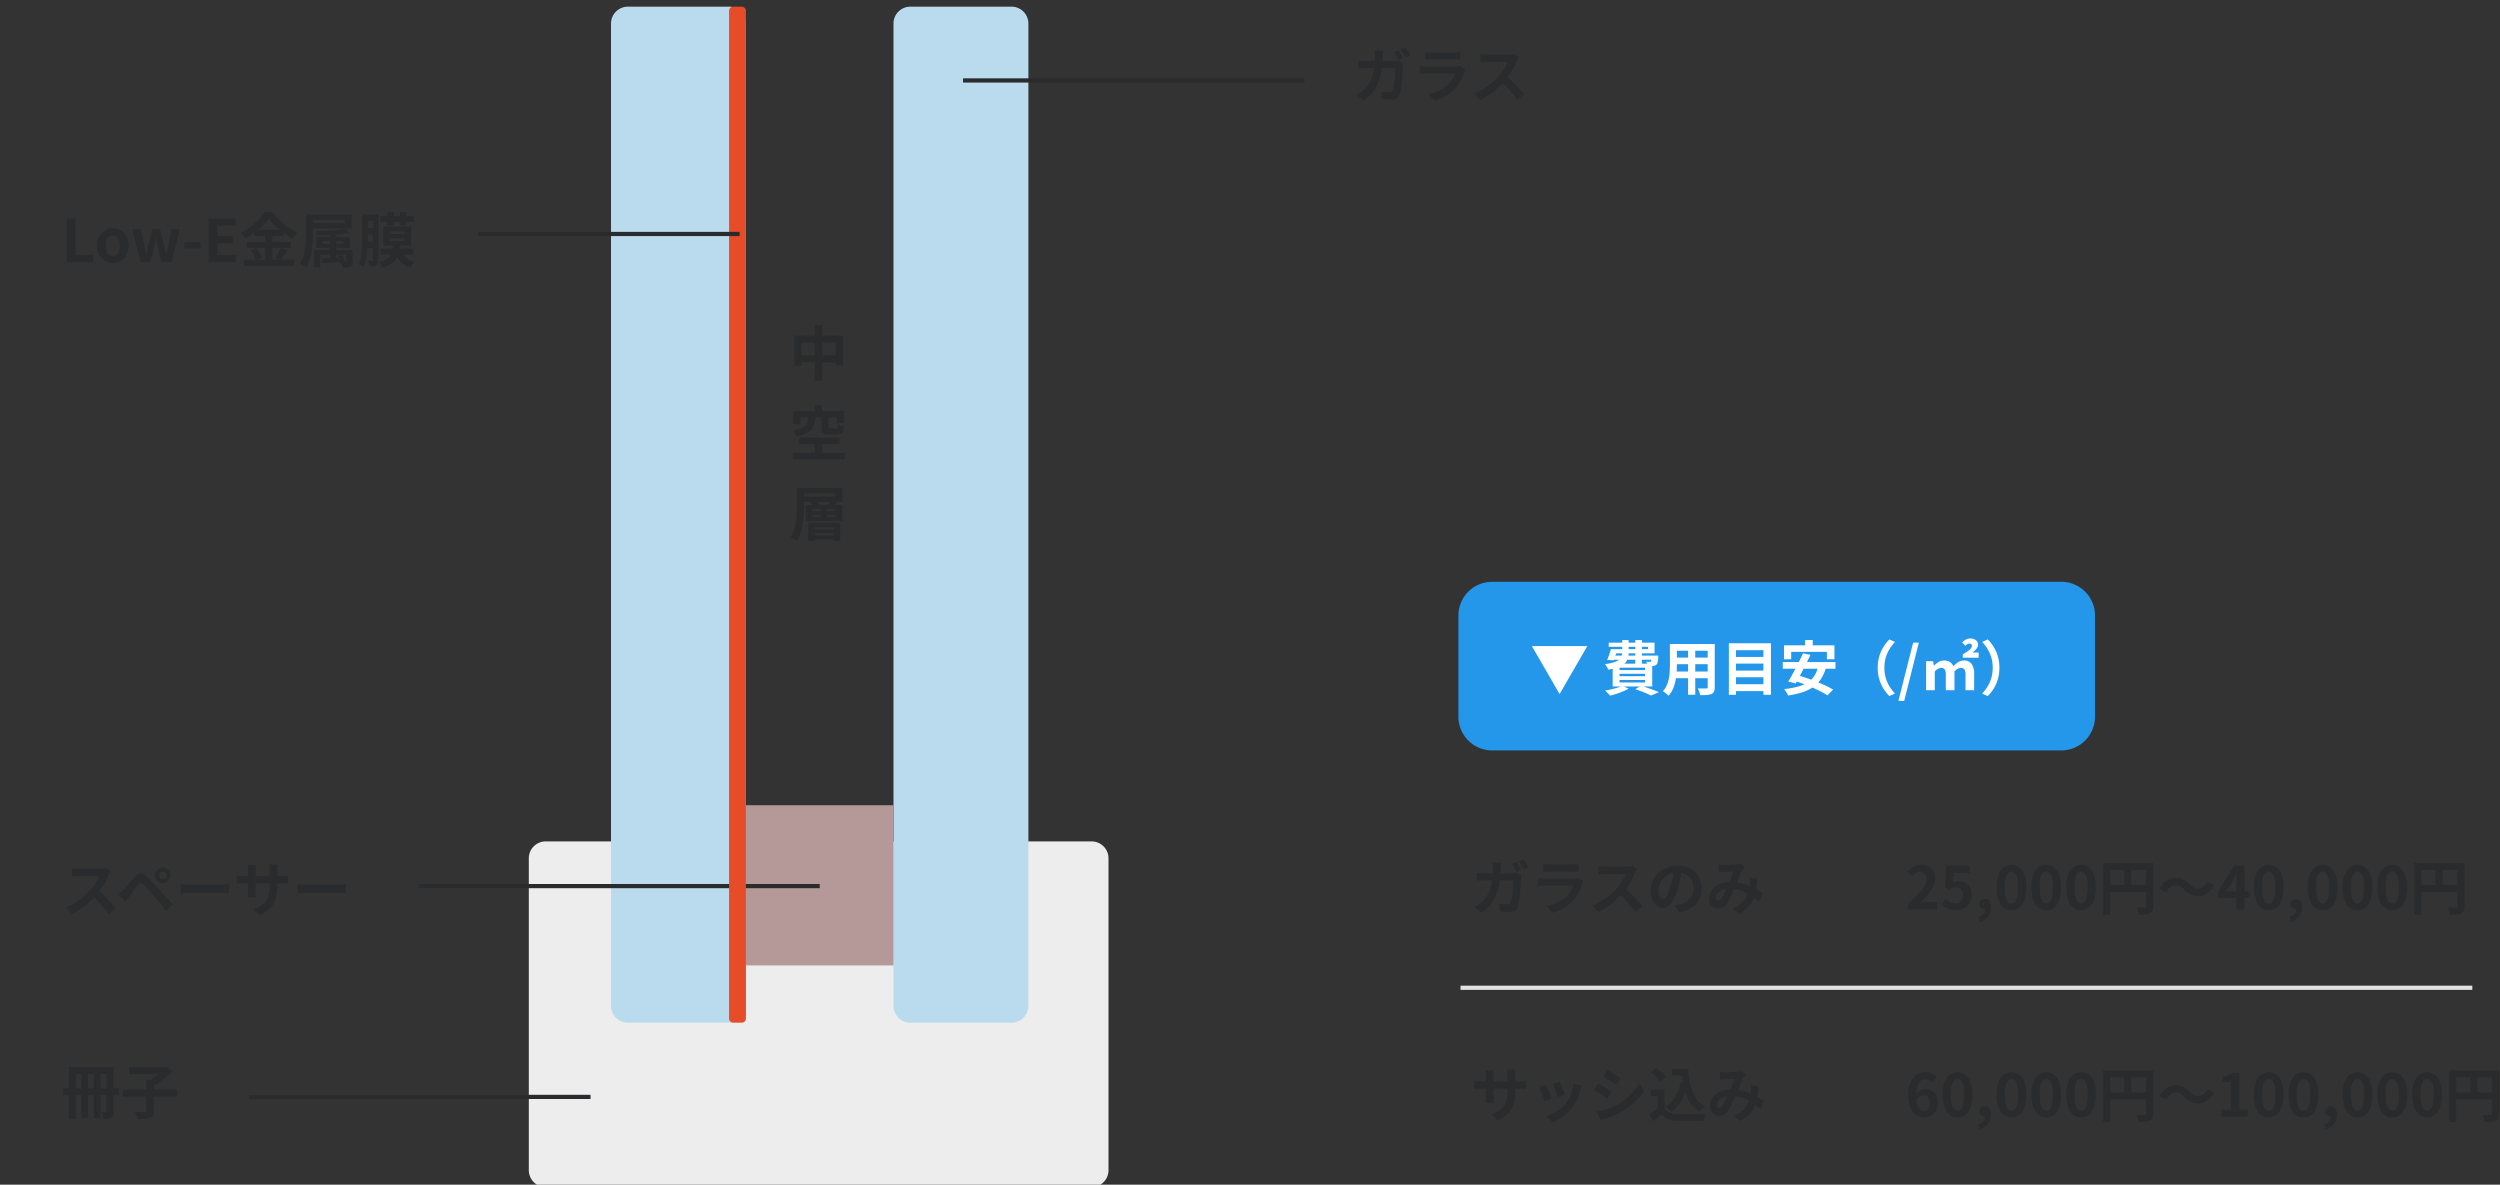 <svg xmlns="http://www.w3.org/2000/svg" xmlns:xlink="http://www.w3.org/1999/xlink" width="593" height="281" viewBox="0 0 593 281">
  <rect x="0" y="0" width="593" height="281" fill="#333333" stroke="none"/>
  <defs>
    <clipPath id="clip-path">
      <rect id="長方形_835" data-name="長方形 835" width="593" height="281" transform="translate(621 8264)" fill="#313131" stroke="#707070" stroke-width="1" opacity="0.367"/>
    </clipPath>
  </defs>
  <g id="マスクグループ_170" data-name="マスクグループ 170" transform="translate(-621 -8264)" clip-path="url(#clip-path)">
    <g id="グループ_2397" data-name="グループ 2397" transform="translate(23.935)">
      <path id="パス_11388" data-name="パス 11388" d="M10.766-11.208a6.878,6.878,0,0,1,.387.6q.2.352.4.7t.326.614l-1.123.48q-.218-.431-.517-.985a10.082,10.082,0,0,0-.579-.957Zm1.654-.632q.185.263.4.617t.414.7q.2.343.319.59l-1.113.48q-.216-.443-.527-.99a9.907,9.907,0,0,0-.6-.939Zm-5.25.755q-.025.246-.05.623t-.039.629a25.106,25.106,0,0,1-.349,3.7A12.884,12.884,0,0,1,5.9-3.27,8.871,8.871,0,0,1,4.513-1.034a10.918,10.918,0,0,1-2,1.809L.881-.544a10.912,10.912,0,0,0,.929-.59,6.333,6.333,0,0,0,.912-.777A7.284,7.284,0,0,0,3.88-3.394a8.1,8.1,0,0,0,.764-1.759A12.11,12.11,0,0,0,5.07-7.259,22.233,22.233,0,0,0,5.209-9.8q0-.157-.012-.4t-.037-.483q-.025-.242-.053-.407Zm4.755,3q-.028.171-.058.395a3.383,3.383,0,0,0-.033.345q-.014.448-.047,1.146t-.1,1.5q-.063.807-.156,1.608t-.222,1.48A5.485,5.485,0,0,1,11-.5a1.687,1.687,0,0,1-.645.8A2.1,2.1,0,0,1,9.2.582Q8.6.582,8,.544T6.881.468L6.661-1.4q.518.089,1.038.14t.931.051a.907.907,0,0,0,.512-.117.8.8,0,0,0,.274-.38,3.719,3.719,0,0,0,.216-.732q.1-.463.167-1.04t.121-1.194q.051-.617.072-1.193T10.012-6.9H3.18q-.356,0-.875.012t-.969.051V-8.677q.447.047.947.073t.895.026H9.653q.272,0,.542-.025t.521-.072Zm5.2-2.656q.288.039.695.058t.759.019h5.38q.333,0,.778-.019t.735-.058v1.814q-.279-.028-.715-.039t-.823-.011H18.582q-.338,0-.741.012t-.713.037ZM26.66-6.673q-.072.133-.15.3a2.535,2.535,0,0,0-.115.279,15.116,15.116,0,0,1-.8,2.015,7.863,7.863,0,0,1-1.266,1.863A9.323,9.323,0,0,1,21.965-.3,12.279,12.279,0,0,1,19.323.817l-1.4-1.586a10.86,10.86,0,0,0,2.817-.983,8.077,8.077,0,0,0,2.039-1.472,5.425,5.425,0,0,0,.9-1.205,7.1,7.1,0,0,0,.528-1.209H17.463q-.26,0-.724.012t-.906.051V-7.4q.453.039.879.065t.751.026h6.92A4.058,4.058,0,0,0,25-7.346a1.8,1.8,0,0,0,.417-.105ZM39.394-9.491q-.086.121-.241.386a4.126,4.126,0,0,0-.249.488q-.288.659-.716,1.475T37.221-5.5A14.417,14.417,0,0,1,36.08-3.983a21.045,21.045,0,0,1-1.726,1.751,19.365,19.365,0,0,1-1.99,1.579A15.058,15.058,0,0,1,30.229.585L28.779-.926a12.75,12.75,0,0,0,2.2-1.089,16.58,16.58,0,0,0,1.977-1.429,15.917,15.917,0,0,0,1.564-1.5A11.446,11.446,0,0,0,35.4-6.072a13.078,13.078,0,0,0,.736-1.2,6.237,6.237,0,0,0,.474-1.093H31.862q-.287,0-.614.019t-.609.043l-.434.034v-2q.2.022.509.047t.629.04q.317.016.519.016H36.8a6.439,6.439,0,0,0,.853-.052,3.321,3.321,0,0,0,.6-.124ZM36.262-5.143q.547.439,1.16,1.013t1.214,1.191q.6.617,1.115,1.185t.859.986L39.015.621Q38.5-.1,37.839-.872t-1.4-1.533q-.736-.765-1.5-1.442ZM50-9.6q-.148,1.073-.369,2.273a21.875,21.875,0,0,1-.6,2.445,12.881,12.881,0,0,1-.955,2.433,5.281,5.281,0,0,1-1.2,1.573,2.147,2.147,0,0,1-1.414.553,2.221,2.221,0,0,1-1.429-.525A3.606,3.606,0,0,1,43-2.3a5.411,5.411,0,0,1-.387-2.1,5.466,5.466,0,0,1,.492-2.29A6.119,6.119,0,0,1,44.469-8.6a6.486,6.486,0,0,1,2.046-1.31,6.633,6.633,0,0,1,2.529-.478,6.245,6.245,0,0,1,2.344.418,5.213,5.213,0,0,1,1.782,1.165,5.135,5.135,0,0,1,1.137,1.742,5.742,5.742,0,0,1,.4,2.139,5.638,5.638,0,0,1-.6,2.63A4.985,4.985,0,0,1,52.317-.378,7.6,7.6,0,0,1,49.368.658L48.311-1.007q.408-.047.716-.1t.595-.121a5.069,5.069,0,0,0,1.25-.477A3.911,3.911,0,0,0,51.884-2.5a3.429,3.429,0,0,0,.676-1.1A3.836,3.836,0,0,0,52.8-4.987,4.4,4.4,0,0,0,52.553-6.5a3.349,3.349,0,0,0-.737-1.194,3.3,3.3,0,0,0-1.192-.783,4.389,4.389,0,0,0-1.614-.277,4.64,4.64,0,0,0-1.971.4A4.524,4.524,0,0,0,45.6-7.323a4.566,4.566,0,0,0-.885,1.364,3.645,3.645,0,0,0-.3,1.382,3.6,3.6,0,0,0,.163,1.169,1.7,1.7,0,0,0,.412.7.766.766,0,0,0,.526.232.813.813,0,0,0,.582-.3,3.347,3.347,0,0,0,.562-.916,13.444,13.444,0,0,0,.568-1.562,18.739,18.739,0,0,0,.54-2.148,22.394,22.394,0,0,0,.319-2.247Zm8.71-1q.285.025.616.043t.552.018q.307,0,.706-.01t.818-.027q.419-.017.8-.04l.618-.037a4.705,4.705,0,0,0,.516-.079,2.865,2.865,0,0,0,.442-.125l1.113.874q-.143.158-.266.3a1.685,1.685,0,0,0-.207.286,11.637,11.637,0,0,0-.545,1.07q-.313.682-.653,1.469t-.664,1.522q-.21.481-.436,1.013t-.461,1.053q-.235.522-.457.98a7.378,7.378,0,0,1-.438.791,2.878,2.878,0,0,1-.941.929,2.461,2.461,0,0,1-1.244.3,2.114,2.114,0,0,1-1.534-.6,2.218,2.218,0,0,1-.617-1.668A3.321,3.321,0,0,1,56.8-4.1a3.911,3.911,0,0,1,1.066-1.264A5.072,5.072,0,0,1,59.5-6.2a6.817,6.817,0,0,1,2.059-.3,9.723,9.723,0,0,1,2.356.282,13.176,13.176,0,0,1,2.117.713,16.527,16.527,0,0,1,1.777.9q.795.471,1.347.85L68.341-1.81a15.578,15.578,0,0,0-1.424-1.129,13.456,13.456,0,0,0-1.672-1,9.732,9.732,0,0,0-1.891-.721,7.983,7.983,0,0,0-2.078-.268,4.287,4.287,0,0,0-1.741.321,2.783,2.783,0,0,0-1.1.808,1.615,1.615,0,0,0-.378,1,.71.71,0,0,0,.178.525.575.575,0,0,0,.42.177.635.635,0,0,0,.373-.11,1.672,1.672,0,0,0,.353-.372,5.149,5.149,0,0,0,.357-.608q.179-.352.367-.768t.373-.852q.185-.436.373-.843.253-.563.515-1.172t.511-1.181q.249-.572.461-1-.21,0-.519.013t-.657.027l-.671.033-.561.03q-.216.014-.545.044t-.6.069Zm9.216,3.308a22.987,22.987,0,0,1-.3,2.728A9.168,9.168,0,0,1,66.94-2.3,6.417,6.417,0,0,1,65.661-.469,8.148,8.148,0,0,1,63.594,1L62.1-.215A7.117,7.117,0,0,0,64.173-1.5a5.453,5.453,0,0,0,1.178-1.526A6.133,6.133,0,0,0,65.9-4.587a12.221,12.221,0,0,0,.2-1.375q.025-.41.026-.81a6.314,6.314,0,0,0-.034-.721Z" transform="translate(946 8479.712)" fill="#2a2b2c"/>
      <path id="パス_11389" data-name="パス 11389" d="M10.766-11.208a6.878,6.878,0,0,1,.387.6q.2.352.4.7t.326.614l-1.123.48q-.218-.431-.517-.985a10.082,10.082,0,0,0-.579-.957Zm1.654-.632q.185.263.4.617t.414.7q.2.343.319.59l-1.113.48q-.216-.443-.527-.99a9.907,9.907,0,0,0-.6-.939Zm-5.25.755q-.025.246-.05.623t-.039.629a25.106,25.106,0,0,1-.349,3.7A12.884,12.884,0,0,1,5.9-3.27,8.871,8.871,0,0,1,4.513-1.034a10.918,10.918,0,0,1-2,1.809L.881-.544a10.912,10.912,0,0,0,.929-.59,6.333,6.333,0,0,0,.912-.777A7.284,7.284,0,0,0,3.88-3.394a8.1,8.1,0,0,0,.764-1.759A12.11,12.11,0,0,0,5.07-7.259,22.233,22.233,0,0,0,5.209-9.8q0-.157-.012-.4t-.037-.483q-.025-.242-.053-.407Zm4.755,3q-.028.171-.058.395a3.383,3.383,0,0,0-.033.345q-.014.448-.047,1.146t-.1,1.5q-.063.807-.156,1.608t-.222,1.48A5.485,5.485,0,0,1,11-.5a1.687,1.687,0,0,1-.645.8A2.1,2.1,0,0,1,9.2.582Q8.6.582,8,.544T6.881.468L6.661-1.4q.518.089,1.038.14t.931.051a.907.907,0,0,0,.512-.117.8.8,0,0,0,.274-.38,3.719,3.719,0,0,0,.216-.732q.1-.463.167-1.04t.121-1.194q.051-.617.072-1.193T10.012-6.9H3.18q-.356,0-.875.012t-.969.051V-8.677q.447.047.947.073t.895.026H9.653q.272,0,.542-.025t.521-.072Zm5.2-2.656q.288.039.695.058t.759.019h5.38q.333,0,.778-.019t.735-.058v1.814q-.279-.028-.715-.039t-.823-.011H18.582q-.338,0-.741.012t-.713.037ZM26.66-6.673q-.072.133-.15.3a2.535,2.535,0,0,0-.115.279,15.116,15.116,0,0,1-.8,2.015,7.863,7.863,0,0,1-1.266,1.863A9.323,9.323,0,0,1,21.965-.3,12.279,12.279,0,0,1,19.323.817l-1.4-1.586a10.86,10.86,0,0,0,2.817-.983,8.077,8.077,0,0,0,2.039-1.472,5.425,5.425,0,0,0,.9-1.205,7.1,7.1,0,0,0,.528-1.209H17.463q-.26,0-.724.012t-.906.051V-7.4q.453.039.879.065t.751.026h6.92A4.058,4.058,0,0,0,25-7.346a1.8,1.8,0,0,0,.417-.105ZM39.394-9.491q-.086.121-.241.386a4.126,4.126,0,0,0-.249.488q-.288.659-.716,1.475T37.221-5.5A14.417,14.417,0,0,1,36.08-3.983a21.045,21.045,0,0,1-1.726,1.751,19.365,19.365,0,0,1-1.99,1.579A15.058,15.058,0,0,1,30.229.585L28.779-.926a12.75,12.75,0,0,0,2.2-1.089,16.58,16.58,0,0,0,1.977-1.429,15.917,15.917,0,0,0,1.564-1.5A11.446,11.446,0,0,0,35.4-6.072a13.078,13.078,0,0,0,.736-1.2,6.237,6.237,0,0,0,.474-1.093H31.862q-.287,0-.614.019t-.609.043l-.434.034v-2q.2.022.509.047t.629.04q.317.016.519.016H36.8a6.439,6.439,0,0,0,.853-.052,3.321,3.321,0,0,0,.6-.124ZM36.262-5.143q.547.439,1.16,1.013t1.214,1.191q.6.617,1.115,1.185t.859.986L39.015.621Q38.5-.1,37.839-.872t-1.4-1.533q-.736-.765-1.5-1.442Z" transform="translate(918 8287.082)" fill="#2a2b2c"/>
      <path id="パス_11390" data-name="パス 11390" d="M1.765-11.108h9.812v1.654H3.419V1.276H1.765Zm8.91,0h1.665V-.577a3.093,3.093,0,0,1-.113.911,1.069,1.069,0,0,1-.44.578,1.855,1.855,0,0,1-.77.267,8.3,8.3,0,0,1-1.054.058,3.339,3.339,0,0,0-.1-.524Q9.787.419,9.686.122A3.5,3.5,0,0,0,9.467-.4q.306.014.6.019l.4.005a.2.2,0,0,0,.16-.059.276.276,0,0,0,.045-.174ZM.427-6.059H13.588v1.64H.427Zm4.314-4.505H6.294V1.049H4.741Zm2.925,0H9.241V1.049H7.667Zm6.877,4.8H27.469v1.687H14.544Zm5.589-2.228H21.9v7.3A2.532,2.532,0,0,1,21.7.4,1.233,1.233,0,0,1,21,.99a4.266,4.266,0,0,1-1.23.256q-.731.058-1.7.047A3.22,3.22,0,0,0,17.9.724Q17.782.408,17.64.095a4.571,4.571,0,0,0-.283-.536l.978.026q.487.012.867.011l.534,0a.566.566,0,0,0,.314-.071.3.3,0,0,0,.082-.25Zm-4.118-3.043h8.817v1.654H16.015Zm8.267,0h.447l.382-.094,1.28.967a17.4,17.4,0,0,1-1.482,1.368q-.833.689-1.726,1.309a17.677,17.677,0,0,1-1.75,1.077,4.171,4.171,0,0,0-.323-.411q-.2-.224-.405-.442t-.371-.366a12.572,12.572,0,0,0,1.525-.909,15.962,15.962,0,0,0,1.42-1.1,7.8,7.8,0,0,0,1-1.019Z" transform="translate(611.639 8528.188)" fill="#2a2b2c"/>
      <path id="パス_11391" data-name="パス 11391" d="M11.674-9.491q-.086.121-.241.386a4.126,4.126,0,0,0-.249.488q-.288.659-.716,1.475T9.5-5.5A14.417,14.417,0,0,1,8.36-3.983,21.045,21.045,0,0,1,6.634-2.232,19.365,19.365,0,0,1,4.644-.653,15.058,15.058,0,0,1,2.509.585L1.059-.926a12.75,12.75,0,0,0,2.2-1.089A16.58,16.58,0,0,0,5.236-3.444,15.916,15.916,0,0,0,6.8-4.94a11.446,11.446,0,0,0,.882-1.132,13.078,13.078,0,0,0,.736-1.2,6.237,6.237,0,0,0,.474-1.093H4.142q-.287,0-.614.019t-.609.043l-.434.034v-2q.2.022.509.047t.629.04q.317.016.519.016H9.079a6.439,6.439,0,0,0,.853-.052,3.321,3.321,0,0,0,.6-.124ZM8.542-5.143Q9.089-4.7,9.7-4.13t1.214,1.191q.6.617,1.115,1.185t.859.986L11.295.621Q10.783-.1,10.119-.872T8.72-2.405q-.736-.765-1.5-1.442Zm14.6-3.428a.856.856,0,0,0,.261.628.856.856,0,0,0,.628.261.855.855,0,0,0,.629-.261.859.859,0,0,0,.26-.628.857.857,0,0,0-.26-.629.857.857,0,0,0-.629-.26.859.859,0,0,0-.628.26A.855.855,0,0,0,23.137-8.571Zm-.922,0a1.772,1.772,0,0,1,.244-.922,1.849,1.849,0,0,1,.656-.656,1.751,1.751,0,0,1,.911-.244,1.772,1.772,0,0,1,.922.244,1.849,1.849,0,0,1,.656.656,1.772,1.772,0,0,1,.244.922,1.752,1.752,0,0,1-.244.911A1.849,1.849,0,0,1,24.948-7a1.772,1.772,0,0,1-.922.244A1.751,1.751,0,0,1,23.115-7a1.849,1.849,0,0,1-.656-.656A1.752,1.752,0,0,1,22.215-8.571Zm-8.7,4.582q.314-.261.573-.5t.581-.564q.244-.244.552-.6t.669-.786q.361-.43.735-.888t.733-.884a2.043,2.043,0,0,1,1.279-.815,1.931,1.931,0,0,1,1.471.7q.476.437.974.943t.981,1.01q.483.5.9.957.476.5,1.073,1.142l1.223,1.31q.625.669,1.157,1.246L24.862-.07Q24.4-.656,23.871-1.3L22.836-2.553q-.507-.614-.921-1.091-.3-.366-.674-.777l-.729-.814q-.361-.4-.669-.728t-.494-.52a.845.845,0,0,0-.595-.319.888.888,0,0,0-.549.4q-.207.263-.481.63t-.57.77l-.572.782q-.277.379-.488.662-.236.33-.476.679t-.424.623ZM28.3-6.483l.649.039q.393.025.821.037t.783.012h7.52q.494,0,.93-.037t.715-.051v2.2L39-4.324q-.474-.03-.92-.03H30.557q-.593,0-1.224.023T28.3-4.28Zm22.91.3a13.4,13.4,0,0,1-.19,2.358,6.4,6.4,0,0,1-.654,1.918A5.278,5.278,0,0,1,49.085-.362,8.841,8.841,0,0,1,47,.887l-1.5-1.412a9.822,9.822,0,0,0,1.753-.792,4.081,4.081,0,0,0,1.209-1.068,4.3,4.3,0,0,0,.7-1.536,9.08,9.08,0,0,0,.229-2.2V-9.843q0-.428-.023-.76t-.055-.54h2q-.022.207-.055.54t-.033.76Zm-5.059-4.834q-.022.2-.054.524t-.032.745v5q0,.305.014.6t.026.51q.012.22.023.362h-1.96q.022-.142.036-.361t.028-.509q.014-.29.014-.6v-5.01q0-.307-.023-.625t-.062-.636ZM41.545-8.5q.131.022.354.052t.52.055q.3.025.644.025h9.181q.564,0,.913-.028t.633-.072v1.861q-.229-.022-.606-.032t-.929-.01H43.062q-.35,0-.635.009t-.5.021l-.381.023ZM56.024-6.483l.649.039q.393.025.821.037t.783.012H65.8q.494,0,.93-.037t.715-.051v2.2l-.722-.044q-.474-.03-.92-.03H58.277q-.593,0-1.224.023t-1.028.051Z" transform="translate(611.639 8480.188)" fill="#2a2b2c"/>
      <path id="パス_11392" data-name="パス 11392" d="M1.278,0V-10.372H3.347V-1.74H7.561V0ZM12.2.193a3.691,3.691,0,0,1-1.844-.488A3.689,3.689,0,0,1,8.958-1.7a4.372,4.372,0,0,1-.53-2.215,4.363,4.363,0,0,1,.53-2.218,3.7,3.7,0,0,1,1.394-1.4A3.691,3.691,0,0,1,12.2-8.03a3.71,3.71,0,0,1,1.411.275,3.584,3.584,0,0,1,1.2.805,3.867,3.867,0,0,1,.834,1.291,4.6,4.6,0,0,1,.308,1.739A4.362,4.362,0,0,1,15.421-1.7,3.716,3.716,0,0,1,14.033-.295,3.653,3.653,0,0,1,12.2.193Zm0-1.674a1.39,1.39,0,0,0,.9-.3,1.83,1.83,0,0,0,.561-.851,3.95,3.95,0,0,0,.189-1.285A3.925,3.925,0,0,0,13.661-5.2a1.841,1.841,0,0,0-.561-.849,1.386,1.386,0,0,0-.9-.3,1.386,1.386,0,0,0-.9.3,1.867,1.867,0,0,0-.565.849,3.851,3.851,0,0,0-.193,1.284,3.876,3.876,0,0,0,.193,1.285,1.855,1.855,0,0,0,.565.851A1.39,1.39,0,0,0,12.2-1.481ZM18.778,0,16.76-7.837h2.045l.868,3.861q.1.584.188,1.145t.185,1.15h.07q.118-.588.229-1.156t.251-1.14l.955-3.861h1.819l.977,3.861q.14.584.258,1.145t.247,1.15h.067q.1-.588.2-1.15t.2-1.145l.837-3.861h1.919L26.131,0H23.709l-.826-3.42q-.124-.554-.23-1.11t-.227-1.175h-.07l-.2,1.179q-.1.559-.224,1.113L21.131,0ZM29.136-3.267V-4.74h3.826v1.473ZM34.913,0V-10.372h6.355v1.729H36.982v2.4h3.631v1.74H36.982V-1.74h4.441V0ZM49.19-10.293a12.427,12.427,0,0,1-1.446,1.66A18.294,18.294,0,0,1,45.812-7,17.636,17.636,0,0,1,43.6-5.606a4.165,4.165,0,0,0-.283-.451q-.178-.253-.379-.494a4.33,4.33,0,0,0-.387-.415,13.7,13.7,0,0,0,2.313-1.428,16.329,16.329,0,0,0,1.984-1.77,10.93,10.93,0,0,0,1.394-1.773h1.746a14.311,14.311,0,0,0,1.259,1.517,14.46,14.46,0,0,0,1.47,1.346,14.2,14.2,0,0,0,1.608,1.111,12.369,12.369,0,0,0,1.664.829,6.086,6.086,0,0,0-.6.719q-.286.4-.514.788a17.589,17.589,0,0,1-1.618-.968q-.817-.548-1.576-1.171t-1.4-1.266A10.854,10.854,0,0,1,49.19-10.293Zm-3.5,2.6h7.051V-6.23H45.686ZM44.01-4.839H54.387v1.447H44.01ZM43.305-.585H55.2V.858h-11.9ZM48.273-7.11h1.785V.136H48.273ZM44.888-2.857l1.355-.563q.264.351.524.77t.47.824a4.019,4.019,0,0,1,.3.739L46.1-.451a4.64,4.64,0,0,0-.278-.746q-.194-.423-.435-.858T44.888-2.857ZM52-3.4l1.6.589q-.422.642-.865,1.28T51.924-.451L50.663-.98q.236-.331.484-.75t.476-.859Q51.852-3.029,52-3.4Zm6.031-7.924h1.654v4.137q0,.912-.061,2.005T59.4-2.948a15.186,15.186,0,0,1-.488,2.206,8.111,8.111,0,0,1-.857,1.93,3.511,3.511,0,0,0-.422-.3q-.27-.168-.552-.319a2.933,2.933,0,0,0-.5-.22,7.205,7.205,0,0,0,.8-1.769,12.688,12.688,0,0,0,.429-1.974q.138-1.012.181-1.985t.044-1.813Zm1.04,0h9.8v3.331h-9.8v-1.28H67.19v-.772H59.075Zm4.553,4.036h1.52V-.442h-1.52Zm-1.671,2.3v.664h4.9v-.664Zm-1.49-.93h7.969V-3.4H60.467Zm-.552,3.051h8.5v1.094H61.438V1.259H59.915Zm7.622,0h1.542V-.037a1.937,1.937,0,0,1-.1.713.735.735,0,0,1-.419.384,2.08,2.08,0,0,1-.733.156q-.436.023-1.006.023a3.025,3.025,0,0,0-.167-.574q-.12-.307-.228-.547.295.014.562.021a2.646,2.646,0,0,0,.367-.007A.242.242,0,0,0,67.5.1a.18.18,0,0,0,.037-.134ZM61.736-.91q.936-.028,2.217-.073l2.638-.093L66.577-.018q-1.272.081-2.51.151T61.841.256Zm5.716-7.01.937.94q-.779.167-1.725.292t-1.989.2q-1.043.079-2.089.116t-2.018.04a2.867,2.867,0,0,0-.12-.517,3.848,3.848,0,0,0-.192-.5Q61.2-7.361,62.2-7.4T64.174-7.5q.969-.07,1.814-.177T67.452-7.92Zm-1.82,6.463.96-.234q.155.308.3.658t.26.686a5.227,5.227,0,0,1,.169.588l-1.007.29q-.054-.266-.157-.6t-.242-.7Q65.776-1.137,65.632-1.456Zm9.982-9.464H83.64v1.345H75.614Zm.027,7.71h7.845V-1.8H75.641Zm3.021-.779H80.3a11.123,11.123,0,0,1-.277,1.8,4.717,4.717,0,0,1-.631,1.471A3.921,3.921,0,0,1,78.178.434a7.634,7.634,0,0,1-2.016.839,3.848,3.848,0,0,0-.374-.685,3.158,3.158,0,0,0-.5-.606A6.581,6.581,0,0,0,77-.641a2.918,2.918,0,0,0,.981-.858,3.2,3.2,0,0,0,.479-1.108A9.744,9.744,0,0,0,78.661-3.99Zm1.894,1.372a4.093,4.093,0,0,0,1.2,1.584,4.9,4.9,0,0,0,2.025.944A3.149,3.149,0,0,0,83.411.3q-.2.242-.371.5t-.292.466A5.179,5.179,0,0,1,80.526-.086,6.285,6.285,0,0,1,79.186-2.3ZM77.3-11.89h1.523v3.162H77.3Zm3.033,0h1.52v3.162h-1.52Zm-2.51,6.238v.606h3.546v-.606Zm0-1.65v.6h3.546v-.6Zm-1.5-1.116h6.611v4.491H76.323Zm-4.147-2.912h2.34v1.52h-2.34Zm-.854,0h1.367v5.059q0,.817-.031,1.791T72.53-2.493q-.1,1.011-.279,1.961A9.97,9.97,0,0,1,71.767,1.2a2.138,2.138,0,0,0-.356-.252q-.227-.133-.466-.252A3.24,3.24,0,0,0,70.53.517a8.88,8.88,0,0,0,.44-1.586A17.151,17.151,0,0,0,71.2-2.84q.072-.908.1-1.789t.024-1.64Zm2.56,0h1.345V-.544a2.891,2.891,0,0,1-.093.8.9.9,0,0,1-.377.507,1.54,1.54,0,0,1-.683.229,8.917,8.917,0,0,1-.974.045,4.414,4.414,0,0,0-.134-.708,4.037,4.037,0,0,0-.242-.7q.308.014.589.014t.382,0q.187,0,.187-.219Zm-1.714,3.2h2.34v1.52h-2.34ZM72.144-4.88h2.34v1.523h-2.34Z" transform="translate(611.639 8326.188)" fill="#2a2b2c"/>
      <path id="パス_11393" data-name="パス 11393" d="M1.23-9.462H12.8v7.031h-1.76v-5.38H2.914v5.45H1.23ZM2.1-4.793h9.916v1.651H2.1Zm3.981-7.1H7.856V1.247H6.082ZM6.1,7.1h1.73V9.393H6.1Zm0,8.3h1.73v3.734H6.1ZM4.6,9.743H6.34A9.249,9.249,0,0,1,6.014,11.4,3.8,3.8,0,0,1,5.3,12.732a4.122,4.122,0,0,1-1.351,1.024,9.662,9.662,0,0,1-2.245.737,2.845,2.845,0,0,0-.214-.474,5.968,5.968,0,0,0-.326-.525,2.539,2.539,0,0,0-.356-.422,9.278,9.278,0,0,0,1.9-.506,3.157,3.157,0,0,0,1.1-.7,2.331,2.331,0,0,0,.544-.936A6.818,6.818,0,0,0,4.6,9.743Zm3.077-.031H9.334v2.4q0,.289.093.359a.784.784,0,0,0,.413.07h1.249a.436.436,0,0,0,.275-.073.489.489,0,0,0,.135-.29,5.08,5.08,0,0,0,.068-.654,2.38,2.38,0,0,0,.415.23,5.628,5.628,0,0,0,.529.2q.279.092.5.142a3.6,3.6,0,0,1-.281,1.139,1.139,1.139,0,0,1-.546.568,2.243,2.243,0,0,1-.922.159H9.6a3.3,3.3,0,0,1-1.2-.171.974.974,0,0,1-.568-.575,3.2,3.2,0,0,1-.153-1.1ZM1,8.363H13.038v2.914H11.3V9.886H2.658v1.646H1Zm1.321,6.391h9.646v1.5H2.326Zm-1.478,3.6H13.155v1.52H.848Zm1,8.335H3.536v4.13q0,.92-.062,2.01t-.239,2.234a15.031,15.031,0,0,1-.514,2.214,8.055,8.055,0,0,1-.891,1.935,3.469,3.469,0,0,0-.433-.308q-.27-.168-.552-.319a4.237,4.237,0,0,0-.5-.234,7.127,7.127,0,0,0,.831-1.761,11.969,11.969,0,0,0,.444-1.965q.142-1.012.185-1.989t.044-1.817Zm.971,0h9.817V30H2.82v-1.28h8.133v-.744H2.82ZM5.1,30.08l1.275-.422a3.681,3.681,0,0,1,.436.536,2.281,2.281,0,0,1,.285.546l-1.341.45a2.748,2.748,0,0,0-.251-.551A3.1,3.1,0,0,0,5.1,30.08Zm4.833-.428,1.459.374q-.277.339-.544.622t-.489.488l-1.193-.354q.2-.244.417-.569T9.93,29.652ZM4.517,34.937h7.621v4.318H10.443v-3.3H6.135v3.307H4.517Zm1-1.892V33.6H11v-.554Zm0-1.415v.547H11V31.63Zm-1.556-.908h8.669v3.8H3.959Zm3.484.369H8.988v2.871H7.443ZM5.572,36.464h5.479v.887H5.572Zm0,1.42h5.479V38.9H5.572Z" transform="translate(784.25 8353.082)" fill="#2a2b2c"/>
      <path id="パス_11394" data-name="パス 11394" d="M10.474-6.187a13.4,13.4,0,0,1-.19,2.358A6.4,6.4,0,0,1,9.631-1.91,5.278,5.278,0,0,1,8.345-.362,8.841,8.841,0,0,1,6.258.887L4.755-.526a9.822,9.822,0,0,0,1.753-.792A4.08,4.08,0,0,0,7.716-2.387a4.3,4.3,0,0,0,.7-1.536,9.08,9.08,0,0,0,.229-2.2V-9.843q0-.428-.023-.76t-.055-.54h2q-.022.207-.055.54t-.033.76ZM5.416-11.021q-.022.2-.054.524t-.032.745v5q0,.305.014.6t.026.51q.012.22.023.362H3.434q.022-.142.036-.361T3.5-4.151q.014-.29.014-.6v-5.01q0-.307-.023-.625t-.062-.636ZM.805-8.5q.131.022.353.052t.52.055q.3.025.644.025H11.5q.563,0,.913-.028t.633-.072v1.861q-.229-.022-.606-.032t-.929-.01H2.322q-.35,0-.635.009t-.5.021L.805-6.6Zm20.264.188q.106.218.264.635t.337.884q.179.467.324.886t.223.661l-1.673.583q-.064-.257-.2-.664t-.306-.866q-.168-.458-.334-.879t-.294-.693ZM26.235-7.3q-.115.335-.192.575t-.138.452a13.579,13.579,0,0,1-.732,2.116,9.336,9.336,0,0,1-1.181,1.981A10.443,10.443,0,0,1,21.777-.042a11.4,11.4,0,0,1-2.467,1.35l-1.47-1.5a9.663,9.663,0,0,0,1.621-.623,10.33,10.33,0,0,0,1.65-1,7.21,7.21,0,0,0,1.37-1.31A7.327,7.327,0,0,0,23.332-4.5a9.806,9.806,0,0,0,.62-1.662,9.7,9.7,0,0,0,.318-1.76Zm-8.417-.281q.138.269.316.686t.362.885l.355.9q.17.432.268.727l-1.705.634q-.084-.277-.247-.726t-.353-.941q-.191-.492-.369-.911a6.96,6.96,0,0,0-.307-.647Zm14.5-3.508q.346.187.779.454t.885.552q.452.285.856.544t.673.453L34.469-7.538q-.287-.2-.689-.47t-.84-.544q-.438-.278-.864-.537t-.769-.457ZM29.727-1.147q.789-.14,1.6-.347A15.229,15.229,0,0,0,32.934-2a12.593,12.593,0,0,0,1.558-.714A15.748,15.748,0,0,0,36.71-4.23a15.036,15.036,0,0,0,1.853-1.791A11.406,11.406,0,0,0,39.939-7.97l1.077,1.9a14.8,14.8,0,0,1-2.409,2.75,18.306,18.306,0,0,1-3.16,2.285,14.731,14.731,0,0,1-1.561.751q-.85.352-1.67.61A11.815,11.815,0,0,1,30.777.7Zm.437-6.743q.353.184.8.447t.89.541q.448.278.848.533t.669.449L32.339-4.349q-.3-.212-.7-.474T30.8-5.37q-.439-.284-.867-.538t-.784-.438Zm17.5-3.417h2.956v1.585H47.662Zm2.115,0h1.758a27.048,27.048,0,0,0,.307,2.853,12.488,12.488,0,0,0,.671,2.513A7.382,7.382,0,0,0,53.69-3.9a5.6,5.6,0,0,0,1.829,1.44,4.51,4.51,0,0,0-.447.362q-.249.225-.479.471a5.1,5.1,0,0,0-.385.454A6.713,6.713,0,0,1,52.333-2.82a8.58,8.58,0,0,1-1.227-2.192,13.909,13.909,0,0,1-.714-2.619,27.091,27.091,0,0,1-.342-2.927h-.272Zm-.051,2.921,1.731.245a14.011,14.011,0,0,1-1.418,4.124,8.336,8.336,0,0,1-2.514,2.853,4.163,4.163,0,0,0-.351-.4q-.232-.242-.488-.483a4.314,4.314,0,0,0-.454-.382,6.31,6.31,0,0,0,2.314-2.407A11.039,11.039,0,0,0,49.726-8.386ZM45.881-6.438v5.164h-1.64V-4.885H42.614V-6.438Zm0,4.433A2.534,2.534,0,0,0,47.095-.992a5.5,5.5,0,0,0,1.872.368q.619.025,1.469.032T52.223-.6q.939-.018,1.839-.055t1.607-.1a5.407,5.407,0,0,0-.205.507q-.111.312-.2.631t-.133.574q-.638.036-1.443.055t-1.66.026q-.855.007-1.658-.005T48.939.995a7.15,7.15,0,0,1-2.2-.4,3.869,3.869,0,0,1-1.6-1.161q-.459.4-.941.818t-1.057.869L42.315-.627q.477-.291,1.011-.646t1.023-.732Zm-3.249-8.554,1.244-1.006q.428.283.881.653t.844.754a6.019,6.019,0,0,1,.632.712L44.9-8.335a4.781,4.781,0,0,0-.58-.725q-.375-.4-.817-.794A10.764,10.764,0,0,0,42.632-10.559ZM58.989-10.6q.285.025.616.043t.552.018q.307,0,.706-.01t.818-.027q.419-.017.8-.04l.618-.037a4.705,4.705,0,0,0,.516-.079,2.865,2.865,0,0,0,.442-.125l1.113.874q-.143.158-.266.3a1.685,1.685,0,0,0-.207.286,11.637,11.637,0,0,0-.545,1.07q-.313.682-.653,1.469t-.664,1.522q-.21.481-.436,1.013t-.461,1.053q-.235.522-.457.98a7.378,7.378,0,0,1-.438.791,2.878,2.878,0,0,1-.941.929,2.461,2.461,0,0,1-1.244.3,2.114,2.114,0,0,1-1.534-.6A2.218,2.218,0,0,1,56.7-2.538,3.321,3.321,0,0,1,57.083-4.1a3.911,3.911,0,0,1,1.066-1.264,5.072,5.072,0,0,1,1.63-.839,6.817,6.817,0,0,1,2.059-.3,9.723,9.723,0,0,1,2.356.282,13.176,13.176,0,0,1,2.117.713,16.527,16.527,0,0,1,1.777.9q.795.471,1.347.85L68.621-1.81A15.578,15.578,0,0,0,67.2-2.939a13.456,13.456,0,0,0-1.672-1,9.732,9.732,0,0,0-1.891-.721,7.983,7.983,0,0,0-2.078-.268,4.287,4.287,0,0,0-1.741.321,2.783,2.783,0,0,0-1.1.808,1.615,1.615,0,0,0-.378,1,.71.71,0,0,0,.178.525.575.575,0,0,0,.42.177.635.635,0,0,0,.373-.11,1.672,1.672,0,0,0,.353-.372,5.149,5.149,0,0,0,.357-.608q.179-.352.367-.768t.373-.852q.185-.436.373-.843.253-.563.515-1.172t.511-1.181q.249-.572.461-1-.21,0-.519.013t-.657.027l-.671.033-.561.03q-.216.014-.545.044t-.6.069Zm9.216,3.308a22.987,22.987,0,0,1-.3,2.728A9.168,9.168,0,0,1,67.22-2.3,6.417,6.417,0,0,1,65.941-.469,8.148,8.148,0,0,1,63.874,1l-1.5-1.218A7.117,7.117,0,0,0,64.453-1.5a5.453,5.453,0,0,0,1.178-1.526,6.133,6.133,0,0,0,.549-1.562,12.221,12.221,0,0,0,.2-1.375q.025-.41.026-.81a6.314,6.314,0,0,0-.034-.721Z" transform="translate(946 8528.887)" fill="#2a2b2c"/>
      <path id="パス_11395" data-name="パス 11395" d="M.6,0V-1.185q1.413-1.27,2.414-2.344a11.094,11.094,0,0,0,1.532-2,3.522,3.522,0,0,0,.531-1.728A2.089,2.089,0,0,0,4.9-8.153a1.277,1.277,0,0,0-.524-.579,1.664,1.664,0,0,0-.848-.2A1.808,1.808,0,0,0,2.5-8.619a4.642,4.642,0,0,0-.864.758L.5-8.98a5.527,5.527,0,0,1,1.481-1.175,3.894,3.894,0,0,1,1.823-.4,3.549,3.549,0,0,1,1.71.4A2.85,2.85,0,0,1,6.653-9.05a3.317,3.317,0,0,1,.409,1.68,4.351,4.351,0,0,1-.473,1.915,10.2,10.2,0,0,1-1.257,1.94A22.881,22.881,0,0,1,3.6-1.615q.4-.05.867-.087T5.3-1.74H7.544V0ZM12.128.193A5.163,5.163,0,0,1,10.662,0,4.419,4.419,0,0,1,9.513-.514a5.767,5.767,0,0,1-.9-.707l.955-1.306a4.865,4.865,0,0,0,.638.522,3.165,3.165,0,0,0,.756.38,2.666,2.666,0,0,0,.883.144A1.977,1.977,0,0,0,12.8-1.7a1.586,1.586,0,0,0,.647-.652,2.131,2.131,0,0,0,.235-1.036A1.889,1.889,0,0,0,13.2-4.778a1.692,1.692,0,0,0-1.259-.488,2.174,2.174,0,0,0-.781.123,4.484,4.484,0,0,0-.775.417l-.944-.613.288-5.034h5.541v1.729H11.5l-.194,2.2a3.279,3.279,0,0,1,.6-.21,2.766,2.766,0,0,1,.646-.071,3.66,3.66,0,0,1,1.6.348A2.671,2.671,0,0,1,15.314-5.3a3.6,3.6,0,0,1,.432,1.86,3.64,3.64,0,0,1-.51,1.964A3.389,3.389,0,0,1,13.905-.233,3.8,3.8,0,0,1,12.128.193Zm5.557,2.8-.433-1.12a3.017,3.017,0,0,0,1.258-.834A1.679,1.679,0,0,0,18.94-.1l-.068-1.463L19.6-.351a1.022,1.022,0,0,1-.366.225,1.291,1.291,0,0,1-.43.071,1.377,1.377,0,0,1-.892-.318,1.093,1.093,0,0,1-.392-.9,1.1,1.1,0,0,1,.393-.886,1.415,1.415,0,0,1,.945-.333,1.255,1.255,0,0,1,1.092.539,2.548,2.548,0,0,1,.38,1.489,3.4,3.4,0,0,1-.686,2.128A3.991,3.991,0,0,1,17.685,2.99Zm7.5-2.8a2.946,2.946,0,0,1-1.842-.607,3.891,3.891,0,0,1-1.234-1.816,8.823,8.823,0,0,1-.441-3A8.581,8.581,0,0,1,22.113-8.2a3.749,3.749,0,0,1,1.234-1.767,3.019,3.019,0,0,1,1.842-.585,2.98,2.98,0,0,1,1.844.59A3.79,3.79,0,0,1,28.255-8.2a8.6,8.6,0,0,1,.437,2.966,8.9,8.9,0,0,1-.437,3A3.9,3.9,0,0,1,27.033-.414,2.927,2.927,0,0,1,25.189.193Zm0-1.609a1.114,1.114,0,0,0,.8-.347,2.461,2.461,0,0,0,.551-1.179,10.275,10.275,0,0,0,.2-2.288,10.007,10.007,0,0,0-.2-2.267,2.313,2.313,0,0,0-.551-1.144,1.143,1.143,0,0,0-.8-.329,1.15,1.15,0,0,0-.8.329A2.321,2.321,0,0,0,23.827-7.5,9.679,9.679,0,0,0,23.62-5.23a9.938,9.938,0,0,0,.207,2.288,2.469,2.469,0,0,0,.564,1.179A1.12,1.12,0,0,0,25.189-1.416ZM33.444.193A2.946,2.946,0,0,1,31.6-.414a3.891,3.891,0,0,1-1.234-1.816,8.823,8.823,0,0,1-.441-3A8.581,8.581,0,0,1,30.368-8.2,3.749,3.749,0,0,1,31.6-9.969a3.019,3.019,0,0,1,1.842-.585,2.98,2.98,0,0,1,1.844.59A3.79,3.79,0,0,1,36.51-8.2a8.6,8.6,0,0,1,.437,2.966,8.9,8.9,0,0,1-.437,3A3.9,3.9,0,0,1,35.288-.414,2.927,2.927,0,0,1,33.444.193Zm0-1.609a1.114,1.114,0,0,0,.8-.347A2.461,2.461,0,0,0,34.8-2.942,10.275,10.275,0,0,0,35-5.23,10.007,10.007,0,0,0,34.8-7.5a2.313,2.313,0,0,0-.551-1.144,1.143,1.143,0,0,0-.8-.329,1.15,1.15,0,0,0-.8.329A2.321,2.321,0,0,0,32.082-7.5a9.679,9.679,0,0,0-.207,2.267,9.938,9.938,0,0,0,.207,2.288,2.469,2.469,0,0,0,.564,1.179A1.12,1.12,0,0,0,33.444-1.416ZM41.7.193a2.946,2.946,0,0,1-1.842-.607,3.891,3.891,0,0,1-1.234-1.816,8.823,8.823,0,0,1-.441-3A8.581,8.581,0,0,1,38.623-8.2a3.749,3.749,0,0,1,1.234-1.767,3.019,3.019,0,0,1,1.842-.585,2.98,2.98,0,0,1,1.844.59A3.79,3.79,0,0,1,44.765-8.2,8.6,8.6,0,0,1,45.2-5.23a8.9,8.9,0,0,1-.437,3A3.9,3.9,0,0,1,43.543-.414,2.927,2.927,0,0,1,41.7.193Zm0-1.609a1.114,1.114,0,0,0,.8-.347,2.461,2.461,0,0,0,.551-1.179,10.275,10.275,0,0,0,.2-2.288,10.007,10.007,0,0,0-.2-2.267A2.313,2.313,0,0,0,42.5-8.641a1.143,1.143,0,0,0-.8-.329,1.15,1.15,0,0,0-.8.329A2.321,2.321,0,0,0,40.337-7.5,9.679,9.679,0,0,0,40.13-5.23a9.938,9.938,0,0,0,.207,2.288A2.469,2.469,0,0,0,40.9-1.763,1.12,1.12,0,0,0,41.7-1.416Zm5.24-9.589H57.922V-9.34h-9.3V1.248H46.939Zm10.178,0h1.7V-.717a2.73,2.73,0,0,1-.167,1.06,1.186,1.186,0,0,1-.61.6,3.011,3.011,0,0,1-1.08.26q-.65.051-1.592.051A3.371,3.371,0,0,0,55.229.7q-.1-.306-.223-.607a4.214,4.214,0,0,0-.252-.524q.407.025.816.03t.732,0l.453,0a.414.414,0,0,0,.278-.08.342.342,0,0,0,.082-.259ZM47.854-5.8H57.939V-4.14H47.854Zm4.084-4.3h1.676v5.129H51.937ZM66.185-4.72a4.22,4.22,0,0,0-.9-.737,2.308,2.308,0,0,0-1.174-.263,1.963,1.963,0,0,0-1.258.463,3.871,3.871,0,0,0-.975,1.209l-1.532-.838a5.21,5.21,0,0,1,1.69-1.943,3.8,3.8,0,0,1,2.108-.64,4.08,4.08,0,0,1,1.8.383A5.11,5.11,0,0,1,67.454-5.92a4.235,4.235,0,0,0,.908.735,2.3,2.3,0,0,0,1.168.264,1.963,1.963,0,0,0,1.258-.463,3.87,3.87,0,0,0,.975-1.21l1.532.839a5.21,5.21,0,0,1-1.69,1.943,3.8,3.8,0,0,1-2.108.64A4.092,4.092,0,0,1,67.7-3.555,5.075,5.075,0,0,1,66.185-4.72ZM78.534,0V-6.371q0-.453.032-1.075t.049-1.086h-.059q-.193.42-.4.845t-.429.848L76.119-4.26h5.563v1.573H74.115v-1.4l3.86-6.283h2.479V0Zm7.675.193a2.946,2.946,0,0,1-1.842-.607,3.891,3.891,0,0,1-1.234-1.816,8.823,8.823,0,0,1-.441-3A8.582,8.582,0,0,1,83.133-8.2a3.749,3.749,0,0,1,1.234-1.767,3.019,3.019,0,0,1,1.842-.585,2.98,2.98,0,0,1,1.844.59A3.79,3.79,0,0,1,89.275-8.2a8.6,8.6,0,0,1,.437,2.966,8.9,8.9,0,0,1-.437,3A3.9,3.9,0,0,1,88.053-.414,2.927,2.927,0,0,1,86.209.193Zm0-1.609a1.114,1.114,0,0,0,.8-.347,2.461,2.461,0,0,0,.551-1.179,10.275,10.275,0,0,0,.2-2.288,10.007,10.007,0,0,0-.2-2.267,2.313,2.313,0,0,0-.551-1.144,1.143,1.143,0,0,0-.8-.329,1.15,1.15,0,0,0-.8.329A2.321,2.321,0,0,0,84.847-7.5,9.679,9.679,0,0,0,84.64-5.23a9.938,9.938,0,0,0,.207,2.288,2.469,2.469,0,0,0,.564,1.179A1.12,1.12,0,0,0,86.209-1.416ZM91.5,2.99l-.433-1.12a3.017,3.017,0,0,0,1.258-.834A1.679,1.679,0,0,0,92.759-.1l-.068-1.463.725,1.215a1.022,1.022,0,0,1-.366.225,1.291,1.291,0,0,1-.43.071,1.377,1.377,0,0,1-.892-.318,1.093,1.093,0,0,1-.392-.9,1.1,1.1,0,0,1,.393-.886,1.415,1.415,0,0,1,.945-.333,1.255,1.255,0,0,1,1.092.539,2.548,2.548,0,0,1,.38,1.489,3.4,3.4,0,0,1-.686,2.128A3.991,3.991,0,0,1,91.5,2.99Zm7.5-2.8a2.946,2.946,0,0,1-1.842-.607,3.891,3.891,0,0,1-1.234-1.816,8.823,8.823,0,0,1-.441-3A8.582,8.582,0,0,1,95.932-8.2a3.749,3.749,0,0,1,1.234-1.767,3.019,3.019,0,0,1,1.842-.585,2.98,2.98,0,0,1,1.844.59A3.79,3.79,0,0,1,102.074-8.2a8.6,8.6,0,0,1,.437,2.966,8.9,8.9,0,0,1-.437,3,3.9,3.9,0,0,1-1.222,1.816A2.927,2.927,0,0,1,99.008.193Zm0-1.609a1.114,1.114,0,0,0,.8-.347,2.461,2.461,0,0,0,.551-1.179,10.275,10.275,0,0,0,.2-2.288,10.007,10.007,0,0,0-.2-2.267,2.313,2.313,0,0,0-.551-1.144,1.143,1.143,0,0,0-.8-.329,1.15,1.15,0,0,0-.8.329A2.321,2.321,0,0,0,97.646-7.5,9.679,9.679,0,0,0,97.44-5.23a9.938,9.938,0,0,0,.207,2.288,2.469,2.469,0,0,0,.564,1.179A1.12,1.12,0,0,0,99.008-1.416ZM107.263.193a2.946,2.946,0,0,1-1.842-.607,3.891,3.891,0,0,1-1.234-1.816,8.823,8.823,0,0,1-.441-3,8.582,8.582,0,0,1,.441-2.971,3.749,3.749,0,0,1,1.234-1.767,3.019,3.019,0,0,1,1.842-.585,2.98,2.98,0,0,1,1.844.59A3.79,3.79,0,0,1,110.329-8.2a8.6,8.6,0,0,1,.437,2.966,8.9,8.9,0,0,1-.437,3,3.9,3.9,0,0,1-1.222,1.816A2.927,2.927,0,0,1,107.263.193Zm0-1.609a1.114,1.114,0,0,0,.8-.347,2.461,2.461,0,0,0,.551-1.179,10.275,10.275,0,0,0,.2-2.288,10.007,10.007,0,0,0-.2-2.267,2.313,2.313,0,0,0-.551-1.144,1.143,1.143,0,0,0-.8-.329,1.15,1.15,0,0,0-.8.329A2.321,2.321,0,0,0,105.9-7.5a9.679,9.679,0,0,0-.207,2.267,9.938,9.938,0,0,0,.207,2.288,2.469,2.469,0,0,0,.564,1.179A1.12,1.12,0,0,0,107.263-1.416ZM115.518.193a2.946,2.946,0,0,1-1.842-.607,3.891,3.891,0,0,1-1.234-1.816,8.823,8.823,0,0,1-.441-3,8.582,8.582,0,0,1,.441-2.971,3.749,3.749,0,0,1,1.234-1.767,3.019,3.019,0,0,1,1.842-.585,2.98,2.98,0,0,1,1.844.59A3.79,3.79,0,0,1,118.584-8.2a8.6,8.6,0,0,1,.437,2.966,8.9,8.9,0,0,1-.437,3,3.9,3.9,0,0,1-1.222,1.816A2.927,2.927,0,0,1,115.518.193Zm0-1.609a1.114,1.114,0,0,0,.8-.347,2.461,2.461,0,0,0,.551-1.179,10.275,10.275,0,0,0,.2-2.288,10.007,10.007,0,0,0-.2-2.267,2.313,2.313,0,0,0-.551-1.144,1.143,1.143,0,0,0-.8-.329,1.15,1.15,0,0,0-.8.329,2.321,2.321,0,0,0-.564,1.144,9.679,9.679,0,0,0-.207,2.267,9.938,9.938,0,0,0,.207,2.288,2.469,2.469,0,0,0,.564,1.179A1.12,1.12,0,0,0,115.518-1.416Zm5.24-9.589h10.984V-9.34h-9.3V1.248h-1.687Zm10.178,0h1.7V-.717a2.729,2.729,0,0,1-.167,1.06,1.186,1.186,0,0,1-.61.6,3.011,3.011,0,0,1-1.08.26q-.65.051-1.592.051A3.371,3.371,0,0,0,129.048.7q-.1-.306-.223-.607a4.212,4.212,0,0,0-.252-.524q.407.025.816.03t.732,0l.453,0a.414.414,0,0,0,.278-.08.342.342,0,0,0,.082-.259Zm-9.263,5.2h10.086V-4.14H121.673Zm4.084-4.3h1.676v5.129h-1.676Z" transform="translate(1049 8479.712)" fill="#2a2b2c"/>
      <path id="パス_11396" data-name="パス 11396" d="M4.422.193a3.351,3.351,0,0,1-1.4-.307,3.318,3.318,0,0,1-1.194-.944A4.751,4.751,0,0,1,1-2.682a8.055,8.055,0,0,1-.3-2.359,8.31,8.31,0,0,1,.331-2.493,4.922,4.922,0,0,1,.895-1.713A3.582,3.582,0,0,1,3.2-10.234a3.676,3.676,0,0,1,1.508-.32,3.675,3.675,0,0,1,1.649.345,4.123,4.123,0,0,1,1.161.83l-1.1,1.223a2.275,2.275,0,0,0-.7-.527,1.932,1.932,0,0,0-.88-.219A1.927,1.927,0,0,0,3.7-8.538a2.44,2.44,0,0,0-.818,1.206,6.929,6.929,0,0,0-.305,2.291,7.715,7.715,0,0,0,.242,2.149,2.492,2.492,0,0,0,.65,1.169,1.345,1.345,0,0,0,.917.363,1.215,1.215,0,0,0,.709-.218A1.51,1.51,0,0,0,5.6-2.224,2.569,2.569,0,0,0,5.79-3.275,2.386,2.386,0,0,0,5.6-4.289a1.279,1.279,0,0,0-.512-.583,1.518,1.518,0,0,0-.775-.189,1.828,1.828,0,0,0-.891.258,2.463,2.463,0,0,0-.855.9L2.485-5.3a2.8,2.8,0,0,1,.657-.668,3.048,3.048,0,0,1,.795-.417A2.355,2.355,0,0,1,4.7-6.522a3.32,3.32,0,0,1,1.543.348A2.461,2.461,0,0,1,7.295-5.109a3.885,3.885,0,0,1,.382,1.834,3.633,3.633,0,0,1-.446,1.842,3.192,3.192,0,0,1-1.183,1.2A3.193,3.193,0,0,1,4.422.193Zm7.968,0a2.946,2.946,0,0,1-1.842-.607A3.891,3.891,0,0,1,9.313-2.229a8.823,8.823,0,0,1-.441-3A8.581,8.581,0,0,1,9.313-8.2a3.749,3.749,0,0,1,1.234-1.767,3.019,3.019,0,0,1,1.842-.585,2.98,2.98,0,0,1,1.844.59A3.79,3.79,0,0,1,15.455-8.2a8.6,8.6,0,0,1,.437,2.966,8.9,8.9,0,0,1-.437,3A3.9,3.9,0,0,1,14.234-.414,2.927,2.927,0,0,1,12.39.193Zm0-1.609a1.114,1.114,0,0,0,.8-.347,2.461,2.461,0,0,0,.551-1.179,10.275,10.275,0,0,0,.2-2.288,10.007,10.007,0,0,0-.2-2.267,2.313,2.313,0,0,0-.551-1.144,1.143,1.143,0,0,0-.8-.329,1.15,1.15,0,0,0-.8.329A2.321,2.321,0,0,0,11.027-7.5a9.679,9.679,0,0,0-.207,2.267,9.938,9.938,0,0,0,.207,2.288,2.469,2.469,0,0,0,.564,1.179A1.12,1.12,0,0,0,12.39-1.416Zm5.3,4.406-.433-1.12a3.017,3.017,0,0,0,1.258-.834A1.679,1.679,0,0,0,18.94-.1l-.068-1.463L19.6-.351a1.022,1.022,0,0,1-.366.225,1.291,1.291,0,0,1-.43.071,1.377,1.377,0,0,1-.892-.318,1.093,1.093,0,0,1-.392-.9,1.1,1.1,0,0,1,.393-.886,1.415,1.415,0,0,1,.945-.333,1.255,1.255,0,0,1,1.092.539,2.548,2.548,0,0,1,.38,1.489,3.4,3.4,0,0,1-.686,2.128A3.991,3.991,0,0,1,17.685,2.99Zm7.5-2.8a2.946,2.946,0,0,1-1.842-.607,3.891,3.891,0,0,1-1.234-1.816,8.823,8.823,0,0,1-.441-3A8.581,8.581,0,0,1,22.113-8.2a3.749,3.749,0,0,1,1.234-1.767,3.019,3.019,0,0,1,1.842-.585,2.98,2.98,0,0,1,1.844.59A3.79,3.79,0,0,1,28.255-8.2a8.6,8.6,0,0,1,.437,2.966,8.9,8.9,0,0,1-.437,3A3.9,3.9,0,0,1,27.033-.414,2.927,2.927,0,0,1,25.189.193Zm0-1.609a1.114,1.114,0,0,0,.8-.347,2.461,2.461,0,0,0,.551-1.179,10.275,10.275,0,0,0,.2-2.288,10.007,10.007,0,0,0-.2-2.267,2.313,2.313,0,0,0-.551-1.144,1.143,1.143,0,0,0-.8-.329,1.15,1.15,0,0,0-.8.329A2.321,2.321,0,0,0,23.827-7.5,9.679,9.679,0,0,0,23.62-5.23a9.938,9.938,0,0,0,.207,2.288,2.469,2.469,0,0,0,.564,1.179A1.12,1.12,0,0,0,25.189-1.416ZM33.444.193A2.946,2.946,0,0,1,31.6-.414a3.891,3.891,0,0,1-1.234-1.816,8.823,8.823,0,0,1-.441-3A8.581,8.581,0,0,1,30.368-8.2,3.749,3.749,0,0,1,31.6-9.969a3.019,3.019,0,0,1,1.842-.585,2.98,2.98,0,0,1,1.844.59A3.79,3.79,0,0,1,36.51-8.2a8.6,8.6,0,0,1,.437,2.966,8.9,8.9,0,0,1-.437,3A3.9,3.9,0,0,1,35.288-.414,2.927,2.927,0,0,1,33.444.193Zm0-1.609a1.114,1.114,0,0,0,.8-.347A2.461,2.461,0,0,0,34.8-2.942,10.275,10.275,0,0,0,35-5.23,10.007,10.007,0,0,0,34.8-7.5a2.313,2.313,0,0,0-.551-1.144,1.143,1.143,0,0,0-.8-.329,1.15,1.15,0,0,0-.8.329A2.321,2.321,0,0,0,32.082-7.5a9.679,9.679,0,0,0-.207,2.267,9.938,9.938,0,0,0,.207,2.288,2.469,2.469,0,0,0,.564,1.179A1.12,1.12,0,0,0,33.444-1.416ZM41.7.193a2.946,2.946,0,0,1-1.842-.607,3.891,3.891,0,0,1-1.234-1.816,8.823,8.823,0,0,1-.441-3A8.581,8.581,0,0,1,38.623-8.2a3.749,3.749,0,0,1,1.234-1.767,3.019,3.019,0,0,1,1.842-.585,2.98,2.98,0,0,1,1.844.59A3.79,3.79,0,0,1,44.765-8.2,8.6,8.6,0,0,1,45.2-5.23a8.9,8.9,0,0,1-.437,3A3.9,3.9,0,0,1,43.543-.414,2.927,2.927,0,0,1,41.7.193Zm0-1.609a1.114,1.114,0,0,0,.8-.347,2.461,2.461,0,0,0,.551-1.179,10.275,10.275,0,0,0,.2-2.288,10.007,10.007,0,0,0-.2-2.267A2.313,2.313,0,0,0,42.5-8.641a1.143,1.143,0,0,0-.8-.329,1.15,1.15,0,0,0-.8.329A2.321,2.321,0,0,0,40.337-7.5,9.679,9.679,0,0,0,40.13-5.23a9.938,9.938,0,0,0,.207,2.288A2.469,2.469,0,0,0,40.9-1.763,1.12,1.12,0,0,0,41.7-1.416Zm5.24-9.589H57.922V-9.34h-9.3V1.248H46.939Zm10.178,0h1.7V-.717a2.73,2.73,0,0,1-.167,1.06,1.186,1.186,0,0,1-.61.6,3.011,3.011,0,0,1-1.08.26q-.65.051-1.592.051A3.371,3.371,0,0,0,55.229.7q-.1-.306-.223-.607a4.214,4.214,0,0,0-.252-.524q.407.025.816.03t.732,0l.453,0a.414.414,0,0,0,.278-.08.342.342,0,0,0,.082-.259ZM47.854-5.8H57.939V-4.14H47.854Zm4.084-4.3h1.676v5.129H51.937ZM66.185-4.72a4.22,4.22,0,0,0-.9-.737,2.308,2.308,0,0,0-1.174-.263,1.963,1.963,0,0,0-1.258.463,3.871,3.871,0,0,0-.975,1.209l-1.532-.838a5.21,5.21,0,0,1,1.69-1.943,3.8,3.8,0,0,1,2.108-.64,4.08,4.08,0,0,1,1.8.383A5.11,5.11,0,0,1,67.454-5.92a4.235,4.235,0,0,0,.908.735,2.3,2.3,0,0,0,1.168.264,1.963,1.963,0,0,0,1.258-.463,3.87,3.87,0,0,0,.975-1.21l1.532.839a5.21,5.21,0,0,1-1.69,1.943,3.8,3.8,0,0,1-2.108.64A4.092,4.092,0,0,1,67.7-3.555,5.075,5.075,0,0,1,66.185-4.72ZM74.964,0V-1.674H77.2V-8.218H75.316V-9.5a8.1,8.1,0,0,0,1.35-.35,5.649,5.649,0,0,0,1.063-.522h1.526v8.7H81.2V0ZM86.209.193a2.946,2.946,0,0,1-1.842-.607,3.891,3.891,0,0,1-1.234-1.816,8.823,8.823,0,0,1-.441-3A8.582,8.582,0,0,1,83.133-8.2a3.749,3.749,0,0,1,1.234-1.767,3.019,3.019,0,0,1,1.842-.585,2.98,2.98,0,0,1,1.844.59A3.79,3.79,0,0,1,89.275-8.2a8.6,8.6,0,0,1,.437,2.966,8.9,8.9,0,0,1-.437,3A3.9,3.9,0,0,1,88.053-.414,2.927,2.927,0,0,1,86.209.193Zm0-1.609a1.114,1.114,0,0,0,.8-.347,2.461,2.461,0,0,0,.551-1.179,10.275,10.275,0,0,0,.2-2.288,10.007,10.007,0,0,0-.2-2.267,2.313,2.313,0,0,0-.551-1.144,1.143,1.143,0,0,0-.8-.329,1.15,1.15,0,0,0-.8.329A2.321,2.321,0,0,0,84.847-7.5,9.679,9.679,0,0,0,84.64-5.23a9.938,9.938,0,0,0,.207,2.288,2.469,2.469,0,0,0,.564,1.179A1.12,1.12,0,0,0,86.209-1.416ZM94.464.193a2.946,2.946,0,0,1-1.842-.607,3.891,3.891,0,0,1-1.234-1.816,8.823,8.823,0,0,1-.441-3A8.582,8.582,0,0,1,91.388-8.2a3.749,3.749,0,0,1,1.234-1.767,3.019,3.019,0,0,1,1.842-.585,2.98,2.98,0,0,1,1.844.59A3.79,3.79,0,0,1,97.53-8.2a8.6,8.6,0,0,1,.437,2.966,8.9,8.9,0,0,1-.437,3A3.9,3.9,0,0,1,96.308-.414,2.927,2.927,0,0,1,94.464.193Zm0-1.609a1.114,1.114,0,0,0,.8-.347,2.461,2.461,0,0,0,.551-1.179,10.275,10.275,0,0,0,.2-2.288,10.007,10.007,0,0,0-.2-2.267,2.313,2.313,0,0,0-.551-1.144,1.143,1.143,0,0,0-.8-.329,1.15,1.15,0,0,0-.8.329A2.321,2.321,0,0,0,93.1-7.5,9.679,9.679,0,0,0,92.9-5.23,9.938,9.938,0,0,0,93.1-2.942a2.469,2.469,0,0,0,.564,1.179A1.12,1.12,0,0,0,94.464-1.416Zm5.3,4.406-.433-1.12a3.017,3.017,0,0,0,1.258-.834,1.679,1.679,0,0,0,.43-1.139l-.068-1.463.725,1.215a1.022,1.022,0,0,1-.366.225,1.291,1.291,0,0,1-.43.071,1.377,1.377,0,0,1-.892-.318,1.093,1.093,0,0,1-.392-.9,1.1,1.1,0,0,1,.393-.886,1.415,1.415,0,0,1,.945-.333,1.255,1.255,0,0,1,1.092.539,2.548,2.548,0,0,1,.38,1.489,3.4,3.4,0,0,1-.686,2.128A3.991,3.991,0,0,1,99.76,2.99Zm7.5-2.8a2.946,2.946,0,0,1-1.842-.607,3.891,3.891,0,0,1-1.234-1.816,8.823,8.823,0,0,1-.441-3,8.582,8.582,0,0,1,.441-2.971,3.749,3.749,0,0,1,1.234-1.767,3.019,3.019,0,0,1,1.842-.585,2.98,2.98,0,0,1,1.844.59A3.79,3.79,0,0,1,110.329-8.2a8.6,8.6,0,0,1,.437,2.966,8.9,8.9,0,0,1-.437,3,3.9,3.9,0,0,1-1.222,1.816A2.927,2.927,0,0,1,107.263.193Zm0-1.609a1.114,1.114,0,0,0,.8-.347,2.461,2.461,0,0,0,.551-1.179,10.275,10.275,0,0,0,.2-2.288,10.007,10.007,0,0,0-.2-2.267,2.313,2.313,0,0,0-.551-1.144,1.143,1.143,0,0,0-.8-.329,1.15,1.15,0,0,0-.8.329A2.321,2.321,0,0,0,105.9-7.5a9.679,9.679,0,0,0-.207,2.267,9.938,9.938,0,0,0,.207,2.288,2.469,2.469,0,0,0,.564,1.179A1.12,1.12,0,0,0,107.263-1.416ZM115.518.193a2.946,2.946,0,0,1-1.842-.607,3.891,3.891,0,0,1-1.234-1.816,8.823,8.823,0,0,1-.441-3,8.582,8.582,0,0,1,.441-2.971,3.749,3.749,0,0,1,1.234-1.767,3.019,3.019,0,0,1,1.842-.585,2.98,2.98,0,0,1,1.844.59A3.79,3.79,0,0,1,118.584-8.2a8.6,8.6,0,0,1,.437,2.966,8.9,8.9,0,0,1-.437,3,3.9,3.9,0,0,1-1.222,1.816A2.927,2.927,0,0,1,115.518.193Zm0-1.609a1.114,1.114,0,0,0,.8-.347,2.461,2.461,0,0,0,.551-1.179,10.275,10.275,0,0,0,.2-2.288,10.007,10.007,0,0,0-.2-2.267,2.313,2.313,0,0,0-.551-1.144,1.143,1.143,0,0,0-.8-.329,1.15,1.15,0,0,0-.8.329,2.321,2.321,0,0,0-.564,1.144,9.679,9.679,0,0,0-.207,2.267,9.938,9.938,0,0,0,.207,2.288,2.469,2.469,0,0,0,.564,1.179A1.12,1.12,0,0,0,115.518-1.416ZM123.773.193a2.946,2.946,0,0,1-1.842-.607A3.891,3.891,0,0,1,120.7-2.229a8.823,8.823,0,0,1-.441-3A8.582,8.582,0,0,1,120.7-8.2a3.749,3.749,0,0,1,1.234-1.767,3.019,3.019,0,0,1,1.842-.585,2.98,2.98,0,0,1,1.844.59A3.79,3.79,0,0,1,126.839-8.2a8.6,8.6,0,0,1,.437,2.966,8.9,8.9,0,0,1-.437,3,3.9,3.9,0,0,1-1.222,1.816A2.927,2.927,0,0,1,123.773.193Zm0-1.609a1.114,1.114,0,0,0,.8-.347,2.461,2.461,0,0,0,.551-1.179,10.275,10.275,0,0,0,.2-2.288,10.007,10.007,0,0,0-.2-2.267,2.313,2.313,0,0,0-.551-1.144,1.143,1.143,0,0,0-.8-.329,1.15,1.15,0,0,0-.8.329,2.321,2.321,0,0,0-.564,1.144A9.679,9.679,0,0,0,122.2-5.23a9.938,9.938,0,0,0,.207,2.288,2.469,2.469,0,0,0,.564,1.179A1.12,1.12,0,0,0,123.773-1.416Zm5.24-9.589H140V-9.34h-9.3V1.248h-1.687Zm10.178,0h1.7V-.717a2.729,2.729,0,0,1-.167,1.06,1.186,1.186,0,0,1-.61.6,3.011,3.011,0,0,1-1.08.26q-.65.051-1.592.051A3.371,3.371,0,0,0,137.3.7Q137.2.4,137.08.095a4.212,4.212,0,0,0-.252-.524q.407.025.816.03t.732,0l.453,0a.414.414,0,0,0,.278-.08.342.342,0,0,0,.082-.259Zm-9.263,5.2h10.086V-4.14H129.928Zm4.084-4.3h1.676v5.129h-1.676Z" transform="translate(1049 8528.887)" fill="#2a2b2c"/>
      <path id="パス_11397" data-name="パス 11397" d="M4,0H133.5a4,4,0,0,1,4,4V78a4,4,0,0,1-4,4H4a4,4,0,0,1-4-4V4A4,4,0,0,1,4,0Z" transform="translate(722.5 8463.582)" fill="#ededed"/>
      <path id="パス_11387" data-name="パス 11387" d="M4,0H28a4,4,0,0,1,4,4V237a4,4,0,0,1-4,4H4a4,4,0,0,1-4-4V4A4,4,0,0,1,4,0Z" transform="translate(809 8265.582)" fill="#badbee"/>
      <path id="パス_11398" data-name="パス 11398" d="M4,0H28a4,4,0,0,1,4,4V237a4,4,0,0,1-4,4H4a4,4,0,0,1-4-4V4A4,4,0,0,1,4,0Z" transform="translate(742 8265.582)" fill="#badbee"/>
      <path id="パス_11399" data-name="パス 11399" d="M81,.5H0v-1H81Z" transform="translate(825.5 8283.082)" fill="#2a2b2c"/>
      <path id="パス_11400" data-name="パス 11400" d="M81,.5H0v-1H81Z" transform="translate(656.139 8524.188)" fill="#2a2b2c"/>
      <path id="パス_11401" data-name="パス 11401" d="M0,0H35V38H0Z" transform="translate(774 8455)" fill="#b59898"/>
      <path id="パス_11402" data-name="パス 11402" d="M95,.5H0v-1H95Z" transform="translate(696.5 8474.188)" fill="#2a2b2c"/>
      <path id="パス_11403" data-name="パス 11403" d="M240,.5H0v-1H240Z" transform="translate(943.5 8498.299)" fill="#e2e2e2"/>
      <path id="パス_11404" data-name="パス 11404" d="M1,0H3A1,1,0,0,1,4,1V240a1,1,0,0,1-1,1H1a1,1,0,0,1-1-1V1A1,1,0,0,1,1,0Z" transform="translate(770 8265.582)" fill="#e64c28"/>
      <path id="パス_11405" data-name="パス 11405" d="M62,.5H0v-1H62Z" transform="translate(710.5 8319.5)" fill="#2a2b2c"/>
      <path id="パス_11406" data-name="パス 11406" d="M8,0H143a8,8,0,0,1,8,8V32a8,8,0,0,1-8,8H8a8,8,0,0,1-8-8V8A8,8,0,0,1,8,0Z" transform="translate(943 8402)" fill="#2497ea"/>
      <path id="パス_11407" data-name="パス 11407" d="M13.58-10.472,7,.924.42-10.472Zm6.078.737h8.337v-.552H18.653v-.988H29.518v2.528h-9.86Zm-.482,0h1.567q-.215.682-.467,1.4T19.812-7.09l-1.523-.093q.229-.529.47-1.224T19.176-9.735Zm.146,1.528H29.4v.988H19.021Zm9.518,0h1.578l-.007.157q-.007.157-.01.281a9.055,9.055,0,0,1-.131,1.082A1.224,1.224,0,0,1,30-6.092a.966.966,0,0,1-.368.241,1.737,1.737,0,0,1-.444.1q-.209.011-.563.009t-.767-.019a2.505,2.505,0,0,0-.1-.507,2.573,2.573,0,0,0-.19-.5q.261.028.464.042a2.028,2.028,0,0,0,.315,0,.878.878,0,0,0,.169-.014.221.221,0,0,0,.126-.081.831.831,0,0,0,.121-.37,8.417,8.417,0,0,0,.07-.852Zm-6.986-3.686h1.52V-9a5.225,5.225,0,0,1-.18,1.394,2.776,2.776,0,0,1-.681,1.181,4.169,4.169,0,0,1-1.454.922,11,11,0,0,1-2.513.626,3.012,3.012,0,0,0-.206-.43q-.137-.243-.294-.481a3.021,3.021,0,0,0-.3-.389,11.326,11.326,0,0,0,2.164-.45,3.75,3.75,0,0,0,1.233-.641,1.808,1.808,0,0,0,.564-.806,3.088,3.088,0,0,0,.144-.959Zm3.091,0H26.53v5.645H24.945ZM21.222-3.879v.562h6.045v-.562Zm0,1.462v.579h6.045v-.579Zm0-2.921v.561h6.045v-.561ZM19.59-6.289h9.383v5.4H19.59ZM24.956-.224l1.356-.834q.746.226,1.539.5t1.5.539q.711.266,1.218.487l-1.874.81Q28.3,1.06,27.693.8t-1.3-.526Q25.686.008,24.956-.224Zm-3.079-.829,1.5.681A11.242,11.242,0,0,1,22.05.281Q21.291.6,20.5.863t-1.514.443a5.127,5.127,0,0,0-.354-.4q-.22-.228-.447-.45a4.3,4.3,0,0,0-.414-.362q.747-.121,1.511-.3T20.723-.6A7.965,7.965,0,0,0,21.876-1.053Zm12.251-9.905h8.592v1.6H34.127Zm0,3.227h8.62v1.567h-8.62ZM34.1-4.43h8.7v1.585H34.1Zm-.939-6.528h1.662v5.037q0,.833-.074,1.807a15.5,15.5,0,0,1-.278,1.962,9.334,9.334,0,0,1-.6,1.887,5.747,5.747,0,0,1-1.045,1.6,2.727,2.727,0,0,0-.374-.38Q32.2.74,31.946.544a3.91,3.91,0,0,0-.445-.3,5.2,5.2,0,0,0,.911-1.4,7.608,7.608,0,0,0,.5-1.58,11.708,11.708,0,0,0,.208-1.636q.045-.817.045-1.559Zm8.968,0H43.8V-.721A2.57,2.57,0,0,1,43.633.316a1.167,1.167,0,0,1-.59.571,3.2,3.2,0,0,1-1.088.249q-.658.051-1.618.037a4.429,4.429,0,0,0-.212-.808,6.645,6.645,0,0,0-.33-.8q.4.025.808.03t.723,0l.446,0A.425.425,0,0,0,42.05-.48a.343.343,0,0,0,.079-.26Zm-4.652.639h1.7v11.4h-1.7ZM48.358-7.892h7.6V-6.3h-7.6Zm0,3.246h7.6v1.589h-7.6Zm0,3.234h7.6V.228h-7.6Zm-1.21-9.723h9.98V1.1H55.346V-9.491h-6.5V1.1H47.148Zm18.094-.772h1.8v2.553h-1.8Zm-5.014,1.263H72.194v3.317H70.4V-9.088H61.936v1.761H60.227Zm4.51,1.89,1.771.371q-.4.854-.853,1.768t-.919,1.824q-.465.911-.908,1.728t-.817,1.477l-1.771-.472q.4-.649.855-1.466t.926-1.719q.471-.9.913-1.8T64.738-8.754Zm3.54,3.2,1.894.248a9.134,9.134,0,0,1-1.244,2.747,7.242,7.242,0,0,1-1.9,1.885A9.759,9.759,0,0,1,64.452.54a21.611,21.611,0,0,1-3.255.722,2.765,2.765,0,0,0-.242-.5Q60.784.48,60.6.2a4.039,4.039,0,0,0-.352-.467A17.968,17.968,0,0,0,64.2-1.053a6.452,6.452,0,0,0,2.678-1.635A5.786,5.786,0,0,0,68.277-5.549ZM59.939-6.675h12.5v1.585h-12.5Zm2.349,4.321L63.51-3.528q1.018.282,2.169.675T67.974-2q1.144.455,2.158.931a16.684,16.684,0,0,1,1.745.933L70.531,1.228A15.949,15.949,0,0,0,68.9.288q-.965-.494-2.094-.979t-2.3-.917Q63.346-2.04,62.287-2.354ZM82.461-5.32a9.473,9.473,0,0,1,.375-2.742A9.073,9.073,0,0,1,83.841-10.3a9.882,9.882,0,0,1,1.379-1.741l1.333.594a10.533,10.533,0,0,0-1.272,1.66,8.394,8.394,0,0,0-.9,2.019,8.455,8.455,0,0,0-.334,2.452,8.475,8.475,0,0,0,.334,2.445,8.233,8.233,0,0,0,.9,2.019A11.282,11.282,0,0,0,86.553.811l-1.333.594A10.009,10.009,0,0,1,83.841-.338,9.039,9.039,0,0,1,82.836-2.58,9.478,9.478,0,0,1,82.461-5.32ZM87.37,2.54l3.491-13.827h1.36L88.744,2.54ZM93.936,0V-6.87H95.6l.171,1.045h.05a5.5,5.5,0,0,1,1.065-.861,2.474,2.474,0,0,1,1.324-.352,2.471,2.471,0,0,1,1.381.346,2.121,2.121,0,0,1,.794,1.013,6.9,6.9,0,0,1,1.148-.97,2.389,2.389,0,0,1,1.35-.39,2.131,2.131,0,0,1,1.851.823,3.877,3.877,0,0,1,.6,2.305V0h-2.049V-3.635a2.263,2.263,0,0,0-.274-1.294.97.97,0,0,0-.835-.371,2.317,2.317,0,0,0-1.516.888V0H98.609V-3.635a2.362,2.362,0,0,0-.26-1.294.956.956,0,0,0-.843-.371,2.29,2.29,0,0,0-1.516.888V0Zm8.7-7.706v-.788q.614-.376,1.1-.7a4.335,4.335,0,0,0,.77-.636.932.932,0,0,0,.284-.629.6.6,0,0,0-.15-.446.626.626,0,0,0-.456-.147.914.914,0,0,0-.465.137,1.838,1.838,0,0,0-.456.394l-.784-.8a3.677,3.677,0,0,1,.9-.691,2.252,2.252,0,0,1,1.072-.248,1.932,1.932,0,0,1,1.327.422,1.346,1.346,0,0,1,.475,1.05,1.36,1.36,0,0,1-.207.726,3.023,3.023,0,0,1-.511.621,7.685,7.685,0,0,1-.6.509H106.4v1.228ZM111.32-5.32a9.478,9.478,0,0,1-.375,2.74,9.165,9.165,0,0,1-1,2.242,9.54,9.54,0,0,1-1.385,1.743L107.227.811A11.282,11.282,0,0,0,108.5-.856a8.233,8.233,0,0,0,.9-2.019,8.475,8.475,0,0,0,.334-2.445,8.455,8.455,0,0,0-.334-2.452,8.394,8.394,0,0,0-.9-2.019,10.533,10.533,0,0,0-1.272-1.66l1.333-.594a9.425,9.425,0,0,1,1.385,1.741,9.2,9.2,0,0,1,1,2.242A9.473,9.473,0,0,1,111.32-5.32Z" transform="translate(960 8427.712)" fill="#fff"/>
    </g>
  </g>
</svg>
